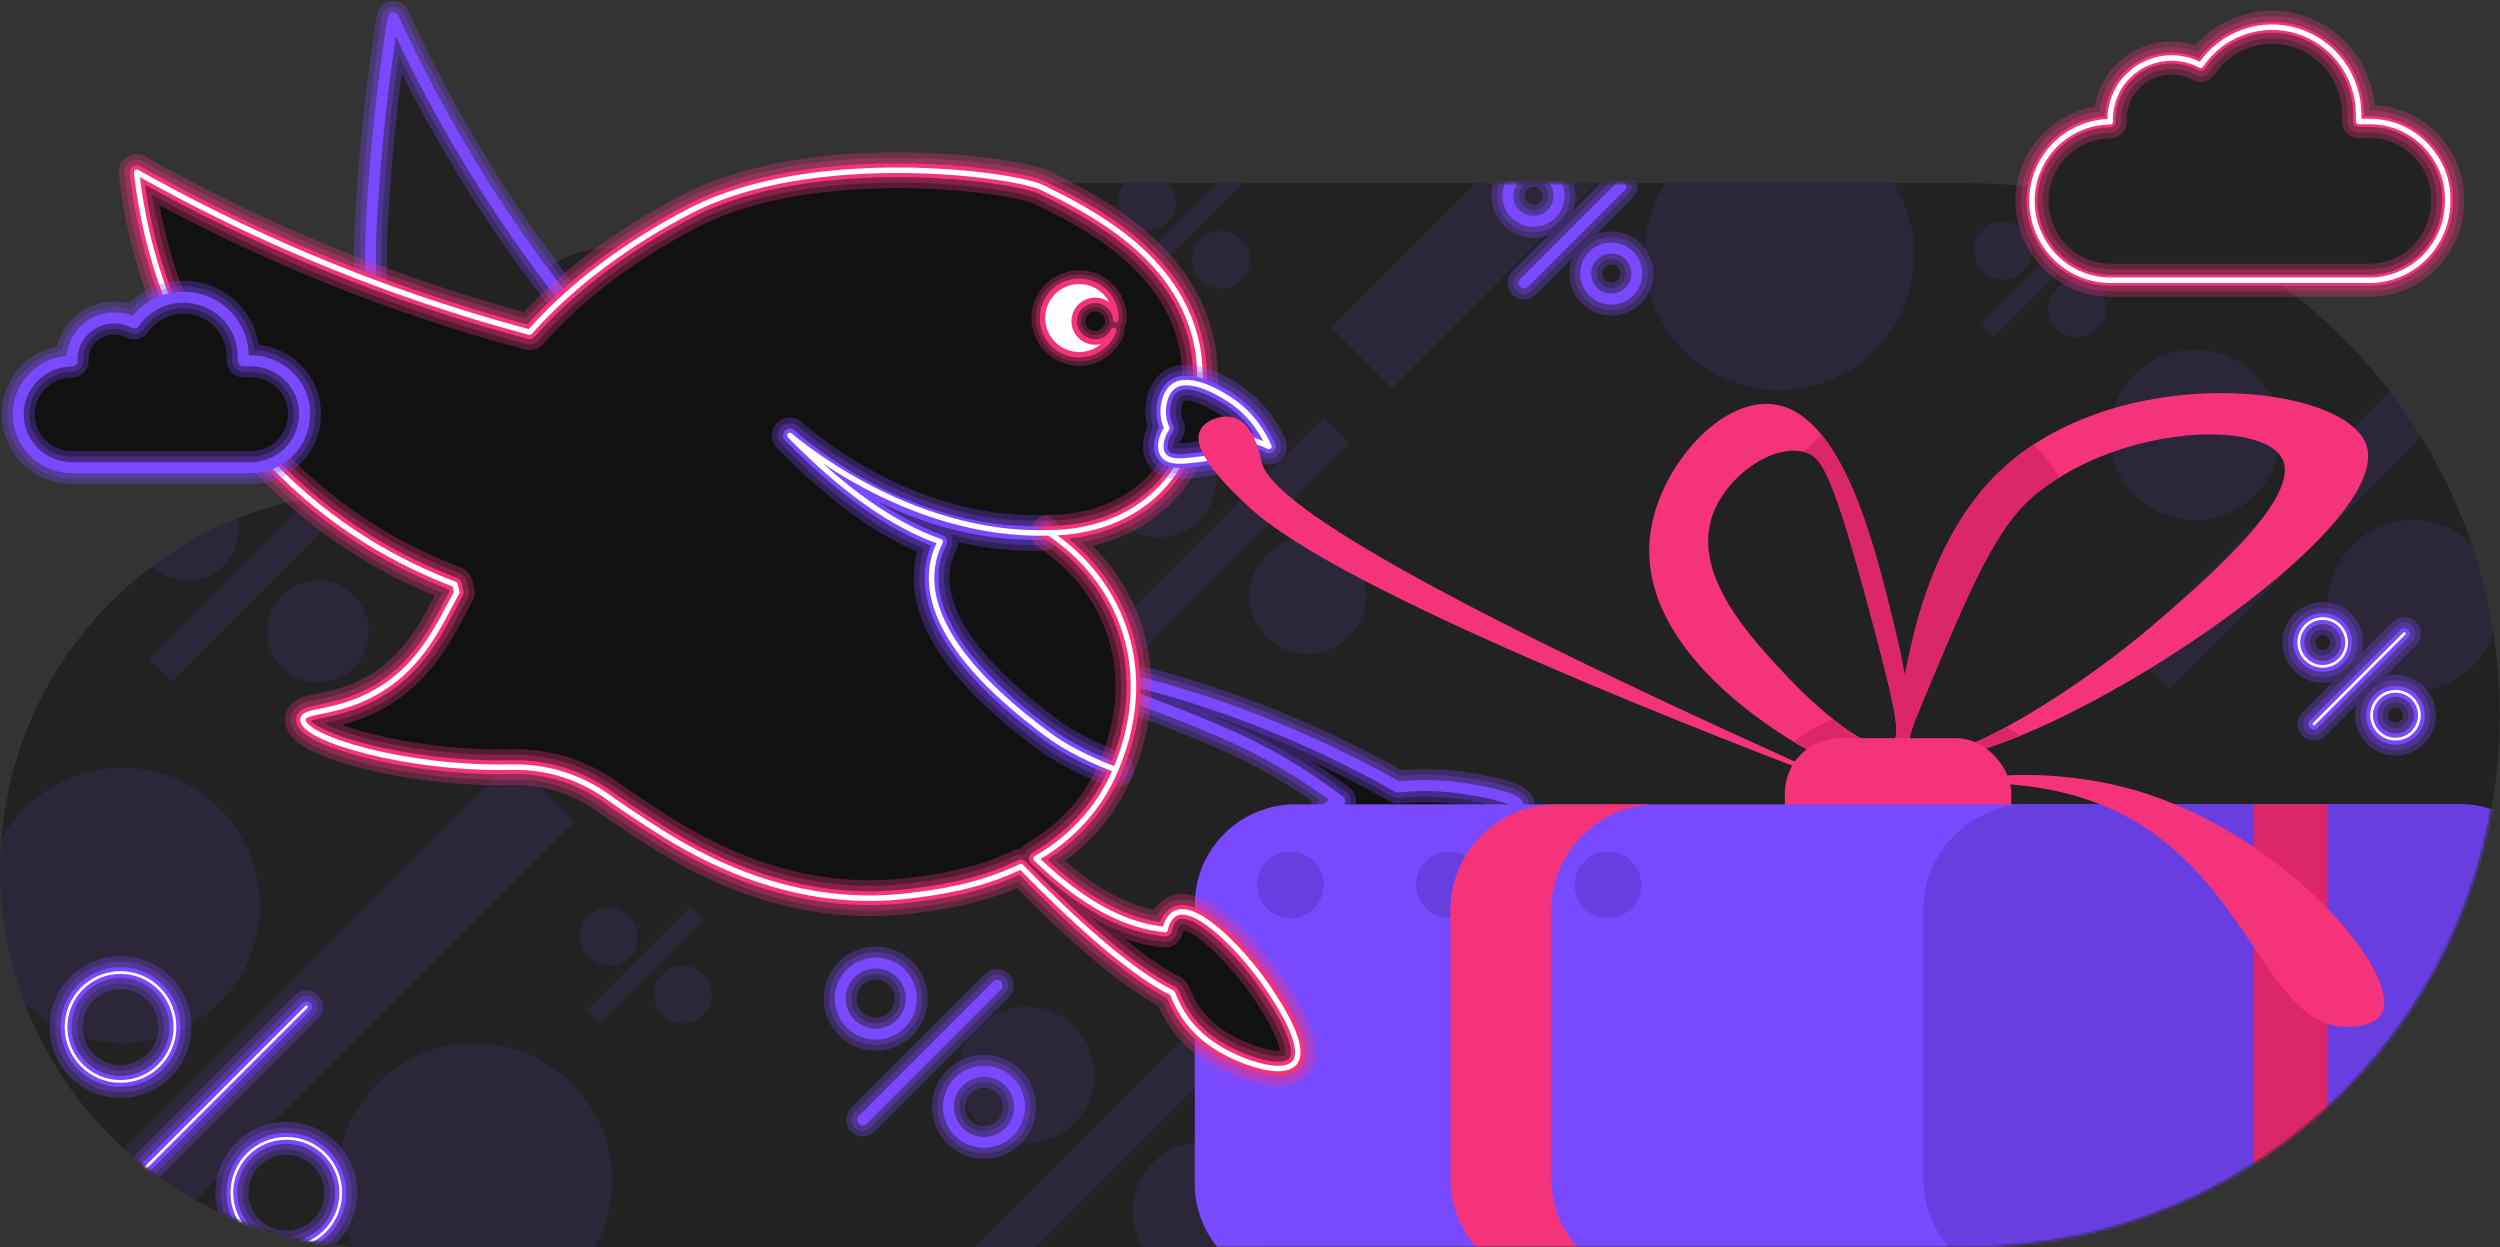 <?xml version="1.0" encoding="UTF-8"?><svg id="a" xmlns="http://www.w3.org/2000/svg" xmlns:xlink="http://www.w3.org/1999/xlink" viewBox="0 0 908 453"><rect x="0" y="0" width="908" height="453" fill="#333333" stroke="none"/><defs><clipPath id="b"><rect width="908" height="453" style="fill:none; stroke-width:0px;"/></clipPath><mask id="c" x=".102" y="55.834" width="929.843" height="757.285" maskUnits="userSpaceOnUse"><g id="d"><path d="m714.669,453H137.397C61.571,453,.102,391.531.102,315.705s61.469-137.295,137.295-137.295h102.304c4.7,0,9.3-.899,13.6-2.597,3.44-1.438,6.7-3.396,9.551-5.823.71-.58,1.389-1.209,2.049-1.868,3.3-3.297,5.9-7.192,7.701-11.587,1.799-4.295,2.699-8.99,2.699-13.585,0-9.989,2-19.978,5.801-29.267,3.799-9.29,9.5-17.68,16.599-24.772,7.1-7.092,15.5-12.686,24.8-16.581,9.3-3.796,19.2-5.793,29.3-5.793h362.868c106.719,0,193.232,86.513,193.232,193.232s-86.513,193.232-193.232,193.232ZM221.402,167.134c21.263,0,38.5-17.237,38.5-38.5s-17.237-38.5-38.5-38.5-38.5,17.237-38.5,38.5,17.237,38.5,38.5,38.5Z" style="fill:#fff; fill-rule:evenodd; stroke-width:0px;"/></g></mask></defs><g style="clip-path:url(#b);"><path d="m714.669,453H137.397C61.571,453,.102,391.531.102,315.705s61.469-137.295,137.295-137.295h102.304c4.7,0,9.3-.899,13.6-2.597,3.44-1.438,6.7-3.396,9.551-5.823.71-.58,1.389-1.209,2.049-1.868,3.3-3.297,5.9-7.192,7.701-11.587,1.799-4.295,2.699-8.99,2.699-13.585,0-9.989,2-19.978,5.801-29.267,3.799-9.29,9.5-17.68,16.599-24.772,7.1-7.092,15.5-12.686,24.8-16.581,9.3-3.796,19.2-5.793,29.3-5.793h362.868c106.719,0,193.232,86.513,193.232,193.232s-86.513,193.232-193.232,193.232ZM221.402,167.134c21.263,0,38.5-17.237,38.5-38.5s-17.237-38.5-38.5-38.5-38.5,17.237-38.5,38.5,17.237,38.5,38.5,38.5Z" style="fill:#222; fill-rule:evenodd; stroke-width:0px;"/><path d="m580.082,66.536l-74.473,74.473-22.178-22.178,52.295-52.295h44.356Zm24.69,0c-4.782,7.567-7.55,16.533-7.55,26.146,0,27.066,21.942,49.008,49.008,49.008s49.008-21.942,49.008-49.008c0-9.613-2.767-18.579-7.549-26.146h-82.917Zm263.139,75.507l-94.341,94.341,14.013,14.012,91.767-91.768c-3.529-5.734-7.349-11.269-11.439-16.585Zm29.649,55.197c-5.534-5.174-12.967-8.34-21.14-8.34-17.101,0-30.964,13.862-30.964,30.963,0,17.1,13.863,30.963,30.964,30.963,13.503,0,24.988-8.644,29.222-20.701-1.742-11.315-4.466-22.307-8.082-32.885Zm-440.461,255.76c2.385-3.804,3.764-8.303,3.764-13.125,0-13.665-11.078-24.743-24.743-24.743s-24.743,11.078-24.743,24.743c0,4.822,1.38,9.321,3.765,13.125h41.957Zm-80.698,0l77.673-77.673-11.197-11.197-88.87,88.87h22.394Zm-160.244,0c3.95-7.154,6.198-15.38,6.198-24.132,0-27.614-22.385-50-50-50s-50,22.386-50,50c0,8.633,2.188,16.755,6.04,23.842,2.976.193,5.977.29,9.002.29h78.76Zm-145.05-17.034l137.534-137.535-22.628-22.627L44.769,417.048c7.973,7.291,16.809,13.654,26.337,18.918Zm-62.239-71.883c9.059,9.131,21.617,14.785,35.496,14.785,27.614,0,50-22.385,50-50s-22.386-50-50-50c-18.888,0-35.329,10.473-43.835,25.929-.283,3.599-.427,7.237-.427,10.908,0,17.028,3.1,33.331,8.766,48.378Zm46.42-158.425c3.326,3.206,7.85,5.177,12.834,5.177,10.217,0,18.499-8.283,18.499-18.5,0-1.392-.154-2.748-.445-4.052-11.086,4.461-21.456,10.326-30.889,17.375Zm57.3-25.012l-58.559,58.559,8.372,8.372,66.502-66.503-2.249-2.25c-4.761.369-9.454.98-14.066,1.822Zm338.112-114.11l.418.418-37.767,37.767-4.754-4.754,33.431-33.431h8.672Zm-42.096,0h15.994c1.564,1.834,2.508,4.214,2.508,6.814,0,5.802-4.703,10.506-10.505,10.506-5.803,0-10.506-4.704-10.506-10.506,0-2.6.944-4.979,2.509-6.814Zm24.385,27.825c0,5.803,4.704,10.506,10.506,10.506s10.506-4.703,10.506-10.506c0-5.802-4.704-10.506-10.506-10.506s-10.506,4.704-10.506,10.506Zm364.17,94.539c-17.101,0-30.963-13.863-30.963-30.964,0-17.1,13.862-30.963,30.963-30.963,17.1,0,30.963,13.863,30.963,30.963,0,17.101-13.863,30.964-30.963,30.964ZM255.617,333.775l-37.767,37.767-4.754-4.755,37.767-37.766,4.754,4.754Zm-45.023,6.395c0,5.802,4.703,10.506,10.506,10.506,5.802,0,10.505-4.704,10.505-10.506s-4.703-10.506-10.505-10.506c-5.803,0-10.506,4.704-10.506,10.506Zm26.894,21.012c0,5.802,4.704,10.506,10.506,10.506s10.506-4.704,10.506-10.506-4.704-10.506-10.506-10.506-10.506,4.704-10.506,10.506Zm-122.007-113.348c-10.217,0-18.499-8.283-18.499-18.5s8.282-18.499,18.499-18.499,18.499,8.282,18.499,18.499-8.282,18.5-18.499,18.5Zm257.3,167.298c-13.666,0-24.743-11.078-24.743-24.743s11.077-24.743,24.743-24.743c13.665,0,24.742,11.078,24.742,24.743s-11.077,24.743-24.742,24.743ZM762.059,84.596l-37.767,37.767-4.755-4.754,37.767-37.767,4.755,4.754Zm-45.024,6.395c0,5.802,4.704,10.505,10.506,10.505s10.506-4.703,10.506-10.505-4.704-10.506-10.506-10.506-10.506,4.704-10.506,10.506Zm26.895,21.011c0,5.803,4.703,10.506,10.506,10.506,5.802,0,10.505-4.703,10.505-10.506,0-5.802-4.703-10.505-10.505-10.505-5.803,0-10.506,4.703-10.506,10.505Zm-329.797,125.239l76.176-76.177-9.59-9.589-76.176,76.176,9.59,9.59Zm6.556-42.087c-11.704,0-21.191-9.487-21.191-21.19s9.487-21.191,21.191-21.191c11.703,0,21.19,9.488,21.19,21.191s-9.487,21.19-21.19,21.19Zm54.246,42.381c-11.703,0-21.191-9.487-21.191-21.19,0-11.704,9.488-21.191,21.191-21.191s21.19,9.487,21.19,21.191c0,11.703-9.487,21.19-21.19,21.19Z" style="fill:#7949ff; fill-rule:evenodd; isolation:isolate; opacity:.1; stroke-width:0px;"/><path d="m454.085,260.65c-28.55-10.85-54.59-16.89-75.91-20.35h.01c-.81-2.62-3.49-3.88-5.48-3.13-2.33.88-2.91,4.19-1.96,5.87,1.232,2.17,5.284,2.023,6.811,1.968.084-.003.161-.006.229-.008,15.14-.51,57.46,16.98,70.83,23.09,9.719,4.442,23.066,11.524,37.975,22.865-2.915,1.166-5.219,2.493-5.106,3.745.1,1.16,2.271,2.14,9.391,3.39,14.6,2.56,30.969,2.92,51.389-1.83,7.33-1.7,9.1-2.66,9.131-3.65.089-2.82-13.881-5.52-21.911-6.52-8.507-1.061-15.773-.904-21.743-.244-15.143-8.575-33.056-17.374-53.656-25.196Z" style="fill:#111; fill-rule:evenodd; stroke-width:0px;"/><path d="m378.175,240.3v-2c-1.043,0-1.91.801-1.994,1.839-.084,1.039.644,1.968,1.673,2.135l.321-1.974Zm75.91,20.35l-.711,1.87h.001l.71-1.87Zm-75.9-20.35v2c.635,0,1.232-.302,1.609-.813.377-.511.489-1.171.301-1.778l-1.91.591Zm-5.48-3.13l-.706-1.871h-.001l.707,1.871Zm-1.96,5.87l-1.741.985.001.002,1.74-.987Zm6.811,1.968l-.073-1.999.073,1.999Zm.229-.008l.061,1.999h.006l-.067-1.999Zm70.83,23.09l-.832,1.819h0l.832-1.819Zm37.975,22.865l.743,1.857c.669-.268,1.142-.874,1.239-1.588.097-.714-.198-1.425-.771-1.861l-1.211,1.592Zm-5.106,3.745l1.993-.172-.001-.009-1.992.181Zm9.391,3.39l-.346,1.97h0l.346-1.97Zm51.389-1.83l-.451-1.948h-.002l.453,1.948Zm9.131-3.65l-1.999-.064-.001.003,2,.061Zm-21.911-6.52l-.247,1.985h0l.247-1.985Zm-21.743-.244l-.985,1.74c.365.208.787.294,1.205.248l-.22-1.988Zm-129.887-43.572c21.211,3.443,47.117,9.452,75.52,20.246l1.421-3.739c-28.697-10.906-54.871-16.977-76.3-20.455l-.641,3.948Zm.331-3.974h-.01v4h.01v-4Zm-4.775.742c.775-.292,2.349.185,2.864,1.849l3.821-1.182c-1.105-3.575-4.891-5.618-8.096-4.41l1.411,3.743Zm-.924,3.014c-.153-.27-.277-.945-.064-1.718.204-.736.595-1.148.989-1.297l-1.413-3.742c-1.936.731-3,2.414-3.431,3.973-.421,1.523-.361,3.342.437,4.753l3.482-1.969Zm4.997.953c-.775.028-1.98.067-3.113-.123-1.244-.208-1.745-.584-1.886-.833l-3.479,1.974c1.091,1.922,3.233,2.557,4.704,2.804,1.583.266,3.167.203,3.919.176l-.145-3.998Zm.24-.008c-.074.002-.157.005-.24.008l.145,3.998c.086-.003.157-.006.218-.008l-.123-3.998Zm71.723,23.27c-6.731-3.076-20.706-8.998-34.907-14.091-7.101-2.547-14.288-4.897-20.67-6.58-6.327-1.669-12.053-2.737-16.152-2.599l.135,3.998c3.472-.117,8.713.811,14.997,2.468,6.228,1.644,13.296,3.952,20.339,6.478,14.086,5.052,27.956,10.93,34.595,13.964l1.663-3.638Zm38.355,23.092c-15.05-11.448-28.53-18.602-38.355-23.092l-1.663,3.638c9.614,4.393,22.828,11.404,37.596,22.638l2.422-3.184Zm-4.325,5.156c.033.364-.132.537-.067.452.067-.087.247-.269.622-.525.745-.51,1.889-1.069,3.302-1.634l-1.486-3.714c-1.502.601-2.967,1.288-4.075,2.047-.551.377-1.107.834-1.532,1.384-.426.553-.837,1.362-.747,2.351l3.983-.361Zm7.744,1.601c-3.546-.623-5.709-1.155-6.966-1.63-.633-.239-.899-.414-.979-.482-.045-.037.169.137.202.52l-3.985.344c.083.963.605,1.694,1.219,2.206.576.482,1.317.847,2.129,1.154,1.633.617,4.115,1.2,7.689,1.828l.691-3.94Zm50.591-1.808c-20.143,4.685-36.24,4.324-50.591,1.808l-.691,3.94c14.849,2.604,31.491,2.962,52.189-1.852l-.907-3.896Zm7.584-1.763c.006-.184.056-.359.13-.501.069-.13.133-.185.124-.177-.042.038-.259.201-.861.456-1.19.503-3.317,1.136-6.975,1.985l.903,3.896c3.672-.851,6.095-1.548,7.63-2.197.76-.322,1.45-.691,1.977-1.164.575-.517,1.042-1.244,1.071-2.177l-3.999-.121Zm-20.158-4.474c3.959.493,9.371,1.404,13.75,2.529,2.204.567,4.051,1.163,5.304,1.75.636.297,1.008.542,1.189.702.216.192-.101.017-.084-.51l3.997.128c.04-1.232-.694-2.109-1.256-2.608-.598-.531-1.365-.968-2.151-1.336-1.592-.744-3.723-1.414-6.004-2-4.591-1.179-10.179-2.118-14.25-2.625l-.495,3.97Zm-21.276-.241c5.826-.644,12.934-.799,21.276.241l.495-3.97c-8.673-1.081-16.096-.922-22.21-.247l.439,3.976Zm-54.586-25.314c20.494,7.781,38.315,16.536,53.381,25.066l1.971-3.48c-15.221-8.619-33.226-17.464-53.932-25.326l-1.42,3.74Z" style="fill:#7949ff; stroke-width:0px;"/><path d="m378.175,240.3v-4c-2.085,0-3.82,1.601-3.987,3.679-.168,2.077,1.288,3.936,3.346,4.269l.641-3.948Zm75.91,20.35l-1.421,3.739.001.001,1.42-3.74Zm-75.9-20.35v4c1.27,0,2.465-.603,3.219-1.626.754-1.022.977-2.342.602-3.555l-3.821,1.181Zm-5.48-3.13l-1.411-3.743-.003.001,1.414,3.742Zm-1.96,5.87l-3.482,1.969.003.006,3.479-1.975Zm6.811,1.968l-.145-3.997.145,3.997Zm.229-.008l.123,3.998h.011l-.134-3.998Zm70.83,23.09l-1.663,3.638h0l1.663-3.638Zm37.975,22.865l1.486,3.714c1.338-.536,2.284-1.749,2.478-3.176.194-1.428-.395-2.85-1.542-3.722l-2.422,3.184Zm-5.106,3.745l3.986-.344c-.001-.005-.001-.011-.002-.017l-3.984.361Zm9.391,3.39l-.692,3.94h.001l.691-3.94Zm51.389-1.83l-.903-3.897-.003.001.906,3.896Zm9.131-3.65l-3.998-.128-.001.007,3.999.121Zm-21.911-6.52l-.494,3.969h0l.494-3.969Zm-21.743-.244l-1.971,3.481c.732.414,1.575.587,2.411.495l-.44-3.976Zm-130.207-41.598c21.102,3.425,46.874,9.403,75.13,20.141l2.842-7.478c-28.845-10.962-55.152-17.064-76.691-20.559l-1.281,7.896Zm.651-7.948h-.01v8h.01v-8Zm-4.07,4.613c-.129.049-.211.043-.221.042-.008-.001.03.002.098.039.131.07.288.218.371.488l7.643-2.363c-1.401-4.532-6.292-7.358-10.712-5.692l2.821,7.486Zm.111.158c.061.108.083.179.088.197.005.019,0,.008-.003-.035-.003-.041-.004-.099.003-.166.006-.068.019-.134.036-.195.017-.061.035-.106.049-.135.015-.029.02-.034.01-.02-.012.014-.041.048-.094.087-.055.041-.122.08-.197.108l-2.827-7.484c-2.706,1.022-4.107,3.341-4.652,5.31-.525,1.899-.496,4.29.624,6.271l6.963-3.938Zm3.185-.06c-.787.028-1.803.055-2.71-.097-.443-.075-.69-.166-.788-.216-.082-.041.127.044.31.367l-6.957,3.95c1.565,2.757,4.528,3.523,6.112,3.789,1.809.303,3.582.228,4.323.201l-.29-7.994Zm.251-.009c-.082.003-.17.006-.251.009l.29,7.994c.087-.003.152-.005.207-.007l-.246-7.996Zm72.615,23.45c-6.777-3.097-20.803-9.04-35.063-14.155-7.13-2.557-14.376-4.927-20.835-6.631-6.349-1.675-12.317-2.812-16.729-2.664l.269,7.996c3.159-.107,8.158.751,14.42,2.403,6.152,1.623,13.16,3.911,20.174,6.427,14.028,5.031,27.846,10.887,34.439,13.9l3.325-7.276Zm38.735,23.319c-15.19-11.554-28.804-18.781-38.735-23.319l-3.325,7.276c9.508,4.345,22.588,11.283,37.217,22.41l4.843-6.367Zm-3.544,6.568c.094,1.04-.36,1.703-.475,1.853-.112.145-.119.101.168-.096.563-.385,1.547-.88,2.915-1.427l-2.972-7.428c-1.546.619-3.172,1.371-4.461,2.253-.64.438-1.384,1.032-1.987,1.815-.606.787-1.306,2.086-1.155,3.752l7.967-.722Zm6.098-.189c-3.532-.62-5.536-1.127-6.605-1.53-.543-.206-.572-.287-.405-.147.241.201.823.827.914,1.883l-7.971.687c.141,1.637,1.032,2.821,1.93,3.57.824.689,1.802,1.149,2.704,1.49,1.821.688,4.462,1.297,8.05,1.927l1.383-7.88Zm49.792-1.786c-19.865,4.621-35.691,4.259-49.793,1.786l-1.381,7.88c15.098,2.647,32.012,3.005,52.987-1.874l-1.813-7.792Zm6.038.125c.034-1.123.621-1.84.917-2.106.2-.18.22-.12-.304.102-1.017.43-2.996,1.031-6.648,1.878l1.807,7.793c3.678-.853,6.249-1.581,7.957-2.303.839-.355,1.765-.827,2.534-1.519.865-.777,1.685-1.986,1.734-3.603l-7.997-.242Zm-18.406-2.43c3.903.486,9.227,1.385,13.499,2.483,2.165.556,3.87,1.116,4.955,1.623.561.263.735.411.708.386-.025-.021-.2-.178-.379-.493-.193-.34-.399-.885-.376-1.576l7.995.255c.068-2.11-1.192-3.513-1.927-4.166-.806-.716-1.771-1.249-2.632-1.652-1.761-.824-4.033-1.53-6.353-2.126-4.698-1.207-10.374-2.159-14.501-2.672l-.989,7.938Zm-20.809-.237c5.681-.628,12.632-.782,20.809.237l.989-7.938c-8.838-1.102-16.418-.942-22.677-.251l.879,7.952Zm-55.516-25.432c20.389,7.741,38.118,16.45,53.105,24.937l3.942-6.962c-15.299-8.663-33.396-17.553-54.208-25.454l-2.839,7.479Z" style="fill:#7949ff; isolation:isolate; opacity:.3; stroke-width:0px;"/><path d="m378.175,240.3v-6c-3.127,0-5.73,2.401-5.981,5.518-.251,3.117,1.933,5.904,5.019,6.405l.962-5.923Zm75.91,20.35l-2.132,5.609h.002l2.13-5.609Zm-75.9-20.35v6c1.905,0,3.697-.905,4.828-2.438,1.131-1.534,1.467-3.514.904-5.334l-5.732,1.772Zm-5.48-3.13l-2.116-5.614-.004.001,2.12,5.613Zm-1.96,5.87l-5.223,2.953.005.009,5.218-2.962Zm6.811,1.968l-.218-5.996.218,5.996Zm.229-.008l.184,5.997h.018l-.202-5.997Zm70.83,23.09l-2.494,5.457h0l2.494-5.457Zm37.975,22.865l2.229,5.571c2.006-.803,3.426-2.623,3.717-4.764.29-2.142-.593-4.274-2.313-5.583l-3.633,4.776Zm-5.106,3.745l5.978-.515c0-.009-.001-.018-.002-.027l-5.976.542Zm9.391,3.39l-1.038,5.91h.001l1.037-5.91Zm51.389-1.83l-1.355-5.845-.004.001,1.359,5.844Zm9.131-3.65l-5.997-.192-.001.01,5.998.182Zm-21.911-6.52l-.742,5.954h.001l.741-5.954Zm-21.743-.244l-2.956,5.221c1.097.621,2.362.881,3.615.743l-.659-5.964Zm-130.528-39.623c20.993,3.407,46.632,9.353,74.74,20.036l4.263-11.218c-28.991-11.017-55.433-17.15-77.08-20.663l-1.923,11.845Zm.972-11.923h-.01v12h.01v-12Zm-3.364,8.485c-.88.331-1.523.107-1.777-.03-.313-.169-.514-.432-.592-.683l11.465-3.544c-1.697-5.488-7.693-9.096-13.328-6.972l4.232,11.229Zm1.146-2.698c.287.506.329.88.338.994.011.138-.003.235-.028.324-.023.086-.305.945-1.452,1.378l-4.24-11.226c-3.478,1.313-5.214,4.267-5.873,6.648-.629,2.274-.633,5.237.81,7.788l10.445-5.906Zm1.371-1.075c-.38.014-.769.027-1.197.018-.434-.008-.811-.039-1.11-.089-.324-.054-.36-.1-.219-.029.167.084.721.41,1.15,1.166l-10.435,5.924c2.04,3.593,5.822,4.489,7.52,4.774,2.035.341,3.997.255,4.726.228l-.435-11.992Zm.262-.009c-.088.003-.182.006-.262.009l.435,11.992c.089-.003.148-.005.196-.007l-.369-11.994Zm73.509,23.63c-6.823-3.118-20.902-9.083-35.22-14.218-7.159-2.568-14.464-4.959-21-6.683-6.37-1.681-12.581-2.888-17.306-2.728l.404,11.993c2.845-.096,7.601.692,13.841,2.338,6.076,1.603,13.025,3.87,20.01,6.375,13.97,5.01,27.736,10.845,34.283,13.837l4.988-10.914Zm39.114,23.546c-15.331-11.661-29.078-18.96-39.115-23.546l-4.987,10.914c9.402,4.297,22.349,11.163,36.837,22.183l7.265-9.551Zm-2.763,7.979c.156,1.717-.587,2.871-.883,3.255-.29.377-.486.47-.286.333.156-.107.448-.281.91-.509.451-.223.994-.462,1.618-.711l-4.457-11.142c-1.592.637-3.378,1.453-4.849,2.46-.727.497-1.659,1.23-2.441,2.244-.787,1.021-1.775,2.811-1.563,5.153l11.951-1.083Zm4.452-1.978c-3.518-.617-5.364-1.099-6.243-1.431-.455-.172-.246-.158.169.189.525.438,1.475,1.516,1.624,3.247l-11.955,1.03c.199,2.31,1.458,3.946,2.64,4.934,1.072.895,2.288,1.45,3.278,1.825,2.011.759,4.81,1.393,8.412,2.025l2.075-11.819Zm48.993-1.764c-19.588,4.557-35.142,4.193-48.994,1.764l-2.073,11.82c15.348,2.691,32.534,3.047,53.786-1.896l-2.719-11.688Zm4.492,2.012c.025-.802.235-1.573.59-2.247.337-.637.731-1.054.989-1.285.443-.398.699-.442.254-.253-.844.357-2.676.927-6.321,1.772l2.711,11.69c3.685-.855,6.403-1.615,8.284-2.41.918-.388,2.08-.964,3.092-1.873,1.155-1.038,2.326-2.728,2.396-5.03l-11.995-.364Zm-16.654-.384c3.847.479,9.082,1.364,13.248,2.435,2.127.546,3.69,1.07,4.605,1.498.486.227.463.279.227.07-.13-.116-1.498-1.344-1.425-3.629l11.993.383c.096-2.989-1.689-4.918-2.598-5.725-1.013-.901-2.176-1.531-3.113-1.969-1.93-.902-4.344-1.645-6.702-2.251-4.804-1.234-10.569-2.199-14.752-2.72l-1.483,11.908Zm-20.343-.234c5.537-.612,12.331-.765,20.342.234l1.485-11.908c-9.004-1.122-16.741-.961-23.145-.254l1.318,11.928Zm-56.445-25.551c20.283,7.702,37.92,16.366,52.83,24.808l5.913-10.442c-15.377-8.707-33.566-17.642-54.484-25.584l-4.259,11.218Z" style="fill:#7949ff; isolation:isolate; opacity:.3; stroke-width:0px;"/><g style="mask:url(#c);"><path d="m36.462,440.528l12.472-12.472,24.944-24.944,24.944-24.944,12.472-12.472m-47.747,7.306c0,10.924-8.855,19.779-19.779,19.779s-19.779-8.855-19.779-19.779c0-10.923,8.855-19.778,19.779-19.778s19.779,8.855,19.779,19.778Zm40.44,40.441c-10.924,0-19.779,8.855-19.779,19.778,0,10.924,8.855,19.779,19.779,19.779,10.923,0,19.779-8.855,19.779-19.779,0-10.923-8.856-19.778-19.779-19.778Z" style="fill:none; stroke:#7949ff; stroke-linecap:round; stroke-width:4px;"/><path d="m36.462,440.528l12.472-12.472,24.944-24.944,24.944-24.944,12.472-12.472m-47.747,7.306c0,10.924-8.855,19.779-19.779,19.779s-19.779-8.855-19.779-19.779c0-10.923,8.855-19.778,19.779-19.778s19.779,8.855,19.779,19.778Zm40.44,40.441c-10.924,0-19.779,8.855-19.779,19.778,0,10.924,8.855,19.779,19.779,19.779,10.923,0,19.779-8.855,19.779-19.779,0-10.923-8.856-19.778-19.779-19.778Z" style="fill:none; isolation:isolate; opacity:.3; stroke:#7949ff; stroke-linecap:round; stroke-width:8px;"/><path d="m36.462,440.528l12.472-12.472,24.944-24.944,24.944-24.944,12.472-12.472m-47.747,7.306c0,10.924-8.855,19.779-19.779,19.779s-19.779-8.855-19.779-19.779c0-10.923,8.855-19.778,19.779-19.778s19.779,8.855,19.779,19.778Zm40.44,40.441c-10.924,0-19.779,8.855-19.779,19.778,0,10.924,8.855,19.779,19.779,19.779,10.923,0,19.779-8.855,19.779-19.779,0-10.923-8.856-19.778-19.779-19.778Z" style="fill:none; isolation:isolate; opacity:.3; stroke:#7949ff; stroke-linecap:round; stroke-width:12px;"/><path d="m36.462,440.528l12.472-12.472,24.944-24.944,24.944-24.944,12.472-12.472m-47.747,7.306c0,10.924-8.855,19.779-19.779,19.779s-19.779-8.855-19.779-19.779c0-10.923,8.855-19.778,19.779-19.778s19.779,8.855,19.779,19.778Zm40.44,40.441c-10.924,0-19.779,8.855-19.779,19.778,0,10.924,8.855,19.779,19.779,19.779,10.923,0,19.779-8.855,19.779-19.779,0-10.923-8.856-19.778-19.779-19.778Z" style="fill:none; stroke:#fff; stroke-linecap:round;"/><path d="m840.404,262.976l5.474-5.474,10.949-10.949,10.948-10.948,5.474-5.475m-20.957,3.208c0,4.794-3.886,8.681-8.681,8.681s-8.681-3.887-8.681-8.681c0-4.795,3.886-8.682,8.681-8.682s8.681,3.887,8.681,8.682Zm17.75,17.75c-4.794,0-8.681,3.886-8.681,8.681,0,4.794,3.887,8.681,8.681,8.681,4.795,0,8.682-3.887,8.682-8.681,0-4.795-3.887-8.681-8.682-8.681Z" style="fill:none; stroke:#7949ff; stroke-linecap:round; stroke-width:4px;"/><path d="m840.404,262.976l5.474-5.474,10.949-10.949,10.948-10.948,5.474-5.475m-20.957,3.208c0,4.794-3.886,8.681-8.681,8.681s-8.681-3.887-8.681-8.681c0-4.795,3.886-8.682,8.681-8.682s8.681,3.887,8.681,8.682Zm17.75,17.75c-4.794,0-8.681,3.886-8.681,8.681,0,4.794,3.887,8.681,8.681,8.681,4.795,0,8.682-3.887,8.682-8.681,0-4.795-3.887-8.681-8.682-8.681Z" style="fill:none; isolation:isolate; opacity:.3; stroke:#7949ff; stroke-linecap:round; stroke-width:8px;"/><path d="m840.404,262.976l5.474-5.474,10.949-10.949,10.948-10.948,5.474-5.475m-20.957,3.208c0,4.794-3.886,8.681-8.681,8.681s-8.681-3.887-8.681-8.681c0-4.795,3.886-8.682,8.681-8.682s8.681,3.887,8.681,8.682Zm17.75,17.75c-4.794,0-8.681,3.886-8.681,8.681,0,4.794,3.887,8.681,8.681,8.681,4.795,0,8.682-3.887,8.682-8.681,0-4.795-3.887-8.681-8.682-8.681Z" style="fill:none; isolation:isolate; opacity:.3; stroke:#7949ff; stroke-linecap:round; stroke-width:12px;"/><path d="m840.404,262.976l5.474-5.474,10.949-10.949,10.948-10.948,5.474-5.475m-20.957,3.208c0,4.794-3.886,8.681-8.681,8.681s-8.681-3.887-8.681-8.681c0-4.795,3.886-8.682,8.681-8.682s8.681,3.887,8.681,8.682Zm17.75,17.75c-4.794,0-8.681,3.886-8.681,8.681,0,4.794,3.887,8.681,8.681,8.681,4.795,0,8.682-3.887,8.682-8.681,0-4.795-3.887-8.681-8.682-8.681Z" style="fill:none; stroke:#fff; stroke-linecap:round;"/><path d="m313.31,406.776l8.143-8.142,16.285-16.285,16.285-16.285,8.142-8.142m-31.172,4.77c0,7.131-5.781,12.912-12.912,12.912-7.132,0-12.913-5.781-12.913-12.912,0-7.132,5.781-12.913,12.913-12.913,7.131,0,12.912,5.781,12.912,12.913Zm26.402,26.401c-7.131,0-12.913,5.782-12.913,12.913,0,7.132,5.782,12.913,12.913,12.913s12.913-5.781,12.913-12.913c0-7.131-5.782-12.913-12.913-12.913Z" style="fill:none; stroke:#7949ff; stroke-linecap:round; stroke-width:4px;"/><path d="m313.31,406.776l8.143-8.142,16.285-16.285,16.285-16.285,8.142-8.142m-31.172,4.77c0,7.131-5.781,12.912-12.912,12.912-7.132,0-12.913-5.781-12.913-12.912,0-7.132,5.781-12.913,12.913-12.913,7.131,0,12.912,5.781,12.912,12.913Zm26.402,26.401c-7.131,0-12.913,5.782-12.913,12.913,0,7.132,5.782,12.913,12.913,12.913s12.913-5.781,12.913-12.913c0-7.131-5.782-12.913-12.913-12.913Z" style="fill:none; isolation:isolate; opacity:.3; stroke:#7949ff; stroke-linecap:round; stroke-width:8px;"/><path d="m313.31,406.776l8.143-8.142,16.285-16.285,16.285-16.285,8.142-8.142m-31.172,4.77c0,7.131-5.781,12.912-12.912,12.912-7.132,0-12.913-5.781-12.913-12.912,0-7.132,5.781-12.913,12.913-12.913,7.131,0,12.912,5.781,12.912,12.913Zm26.402,26.401c-7.131,0-12.913,5.782-12.913,12.913,0,7.132,5.782,12.913,12.913,12.913s12.913-5.781,12.913-12.913c0-7.131-5.782-12.913-12.913-12.913Z" style="fill:none; isolation:isolate; opacity:.3; stroke:#7949ff; stroke-linecap:round; stroke-width:12px;"/><path d="m553.545,102.784l5.85-5.85,11.7-11.7,11.7-11.7,5.85-5.85m-22.395,3.427c0,5.124-4.154,9.277-9.278,9.277-5.123,0-9.277-4.154-9.277-9.277s4.154-9.277,9.277-9.277c5.124,0,9.278,4.154,9.278,9.277Zm18.968,18.968c-5.124,0-9.277,4.154-9.277,9.277s4.153,9.277,9.277,9.277,9.277-4.153,9.277-9.277-4.153-9.277-9.277-9.277Z" style="fill:none; stroke:#7949ff; stroke-linecap:round; stroke-width:4px;"/><path d="m553.545,102.784l5.85-5.85,11.7-11.7,11.7-11.7,5.85-5.85m-22.395,3.427c0,5.124-4.154,9.277-9.278,9.277-5.123,0-9.277-4.154-9.277-9.277s4.154-9.277,9.277-9.277c5.124,0,9.278,4.154,9.278,9.277Zm18.968,18.968c-5.124,0-9.277,4.154-9.277,9.277s4.153,9.277,9.277,9.277,9.277-4.153,9.277-9.277-4.153-9.277-9.277-9.277Z" style="fill:none; isolation:isolate; opacity:.3; stroke:#7949ff; stroke-linecap:round; stroke-width:8px;"/><path d="m553.545,102.784l5.85-5.85,11.7-11.7,11.7-11.7,5.85-5.85m-22.395,3.427c0,5.124-4.154,9.277-9.278,9.277-5.123,0-9.277-4.154-9.277-9.277s4.154-9.277,9.277-9.277c5.124,0,9.278,4.154,9.278,9.277Zm18.968,18.968c-5.124,0-9.277,4.154-9.277,9.277s4.153,9.277,9.277,9.277,9.277-4.153,9.277-9.277-4.153-9.277-9.277-9.277Z" style="fill:none; isolation:isolate; opacity:.3; stroke:#7949ff; stroke-linecap:round; stroke-width:12px;"/><path d="m725.653,171.82c42.3-41.22,126.01-32.87,133.83-10.17h-.01c11.991,34.799-144.632,131.361-167.87,111.487-1.05,2.821-2.636,5.08-4.908,6.533l-.01.01c-8.51,5.45-22.77-2.93-32.22-8.49-9.04-5.31-62.49-36.73-54.7-79.73,4.11-22.72,24.88-46.21,43.44-44.71,25.363,2.05,37.224,50.004,43.935,77.138l.005.022.009.037c1.44,5.832,3.345,13.545,4.657,21.423.307-1.491.632-3.05.972-4.68,2.54-12.2,9.64-46.23,32.87-68.87Zm-31.3,101.35c7.7,8.75,53.87-17.33,87.65-46.17v-.01c17.7-15.11,53.98-46.09,46.96-60.26-7-14.11-57.42-12.57-88.83,12.13-15.06,11.85-24.26,33.92-42.65,78.07-3.7,8.89-5.38,13.68-3.13,16.24Zm-44.761-26.964l.013.014-.01.01c9.22,9.74,30.08,28.82,37.35,23.89,3.35-2.27,2.56-8.79-6.7-43.59-14.62-54.92-18.48-60.55-24.62-62.28-11.76-3.31-28.45,8.62-33.53,22.57-7.977,21.893,13.966,45.085,27.497,59.386Z" style="fill:#f5337b; fill-rule:evenodd; stroke-width:0px;"/><path d="m738.624,161.453c-4.626,3.035-8.983,6.48-12.971,10.367-23.23,22.64-30.33,56.67-32.87,68.87h0c-.34,1.63-.665,3.189-.972,4.68-1.312-7.878-3.217-15.591-4.657-21.423l-.009-.037-.006-.022c-4.809-19.445-12.263-49.583-25.436-65.856-2.276,1.881-4.405,3.935-6.367,6.14.097.025.193.051.289.078,6.14,1.73,10,7.36,24.62,62.28,9.26,34.8,10.05,41.32,6.7,43.59-4.188,2.839-12.882-2.285-21.265-9.003-5.066,2.221-9.822,5.016-14.188,8.302,1.24.753,2.249,1.346,2.973,1.771,9.45,5.56,23.71,13.94,32.22,8.49l.01-.01c2.271-1.453,3.857-3.712,4.908-6.534,6.289,5.38,22.35,2.229,42.194-5.918-1.672-1.125-3.396-2.181-5.166-3.163-16.835,9.117-30.41,13.51-34.278,9.115-2.25-2.56-.57-7.35,3.13-16.24,18.39-44.15,27.59-66.22,42.65-78.07,2.486-1.955,5.092-3.766,7.786-5.434-2.565-4.396-5.697-8.42-9.295-11.973Z" style="fill:#db276a; fill-rule:evenodd; stroke-width:0px;"/><rect x="648.254" y="268.117" width="82.237" height="82.237" rx="20" ry="20" style="fill:#f5337b; stroke-width:0px;"/><path d="m929.945,429.899v-101.228c0-20.328-16.444-36.755-36.794-36.549h-422.617c-20.144,0-36.589,16.221-36.589,36.549v101.228c0,17.218,11.889,31.73,28.07,35.561-16.063,3.814-28.07,18.186-28.07,35.556v101.228c0,20.09,16.185,36.495,36.488,36.549-20.098.055-36.488,16.255-36.488,36.549v101.229c0,20.122,16.239,36.549,36.589,36.549h422.823c20.144,0,36.588-16.221,36.588-36.549v-101.229c0-20.139-16.141-36.45-36.23-36.55,19.98-.191,36.23-16.34,36.23-36.548v-101.228c0-17.301-11.911-31.775-28.003-35.576,16.029-3.838,28.003-18.194,28.003-35.541Z" style="fill:#7949ff; fill-rule:evenodd; stroke-width:0px;"/><path d="m538.572,321.35c0,6.691-5.43,12.115-12.128,12.115s-12.128-5.424-12.128-12.115,5.43-12.114,12.128-12.114,12.128,5.423,12.128,12.114Zm45.427,186.442c6.698,0,12.127-5.424,12.127-12.115s-5.429-12.115-12.127-12.115-12.128,5.424-12.128,12.115,5.43,12.115,12.128,12.115Zm-103.189,162.211c0,6.691-5.43,12.115-12.128,12.115s-12.127-5.424-12.127-12.115c0-6.69,5.429-12.114,12.127-12.114s12.128,5.424,12.128,12.114Zm57.762,0c0,6.691-5.43,12.115-12.128,12.115s-12.128-5.424-12.128-12.115c0-6.69,5.43-12.114,12.128-12.114s12.128,5.424,12.128,12.114Z" style="fill:#683ee1; fill-rule:evenodd; stroke-width:0px;"/><path d="m468.682,333.465c6.698,0,12.128-5.424,12.128-12.115s-5.43-12.114-12.128-12.114-12.127,5.423-12.127,12.114,5.429,12.115,12.127,12.115Zm0,174.327c6.698,0,12.128-5.424,12.128-12.115s-5.43-12.115-12.128-12.115-12.127,5.424-12.127,12.115,5.429,12.115,12.127,12.115Zm115.317,174.326c6.698,0,12.127-5.424,12.127-12.115,0-6.69-5.429-12.114-12.127-12.114s-12.128,5.424-12.128,12.114c0,6.691,5.43,12.115,12.128,12.115Zm-45.427-186.441c0,6.691-5.43,12.115-12.128,12.115s-12.128-5.424-12.128-12.115,5.43-12.115,12.128-12.115,12.128,5.424,12.128,12.115Zm57.554-174.327c0,6.691-5.429,12.115-12.127,12.115s-12.128-5.424-12.128-12.115,5.43-12.114,12.128-12.114,12.127,5.423,12.127,12.114Z" style="fill:#683ee1; fill-rule:evenodd; stroke-width:0px;"/><path d="m929.945,429.897v-101.228c0-20.123-16.444-36.549-36.588-36.549h-156.221c-21.377,0-38.644,17.248-38.644,38.602v97.122c0,19.78,14.815,36.037,33.989,38.327-19.174,2.289-33.989,18.546-33.989,38.326v97.122c0,18.807,13.393,34.429,31.192,37.888-17.799,3.46-31.192,19.082-31.192,37.889v97.122c0,21.354,17.267,38.602,38.644,38.602h156.221c20.144,0,36.588-16.221,36.588-36.549v-101.229c0-17.654-12.657-32.463-29.365-35.831,16.708-3.331,29.365-18.005,29.365-35.839v-101.228c0-18.598-14.046-34.038-32.077-36.272,18.031-2.208,32.077-17.487,32.077-36.275Z" style="fill:#683ee1; fill-rule:evenodd; stroke-width:0px;"/><path d="m602.082,466.446c-21.378,0-38.644-17.247-38.644-38.602v-97.122c0-21.354,17.266-38.602,38.644-38.602h-36.641c-21.378,0-38.644,17.248-38.644,38.602v97.122c0,21.355,17.266,38.602,38.644,38.602h36.641Z" style="fill:#f5337b; fill-rule:evenodd; stroke-width:0px;"/><rect x="818.539" y="292.14" width="26.688" height="164.98" style="fill:#db276a; stroke-width:0px;"/></g><path d="m208.332,124.526c-.82,7.86-1.64,15.72-2.46,23.57,12.68-4.68,22.31-9.67,23.69-10.4-17.33-19-36.37-42.78-54.58-71.71-13.27-21.09-23.79-41.26-32.15-59.58-3,18.58-6.57,45.54-8.14,78.38-.28,5.96.092,26.461.002,31.311,26.45,10.28,56.535,39.304,73.638,8.419v.01Z" style="fill:#222; stroke:#7949ff; stroke-linejoin:round; stroke-width:4px;"/><path d="m208.332,124.526c-.82,7.86-1.64,15.72-2.46,23.57,12.68-4.68,22.31-9.67,23.69-10.4-17.33-19-36.37-42.78-54.58-71.71-13.27-21.09-23.79-41.26-32.15-59.58-3,18.58-6.57,45.54-8.14,78.38-.28,5.96.092,26.461.002,31.311,26.45,10.28,56.535,39.304,73.638,8.419v.01Z" style="fill:none; isolation:isolate; opacity:.3; stroke:#7949ff; stroke-linejoin:round; stroke-width:8px;"/><path d="m208.332,124.526c-.82,7.86-1.64,15.72-2.46,23.57,12.68-4.68,22.31-9.67,23.69-10.4-17.33-19-36.37-42.78-54.58-71.71-13.27-21.09-23.79-41.26-32.15-59.58-3,18.58-6.57,45.54-8.14,78.38-.28,5.96.092,26.461.002,31.311,26.45,10.28,56.535,39.304,73.638,8.419v.01Z" style="fill:none; isolation:isolate; opacity:.3; stroke:#7949ff; stroke-linejoin:round; stroke-width:12px;"/><path d="m434.724,125.24c-6.71-32.51-38.82-48.48-56.03-57.03-10.23-5.08-83.376-14.668-127.823,8.283-22.559,11.649-43.008,26.647-58.511,44.167-28.363-7.576-59.859-18.152-93.085-33.072-17.98-8.08-34.53-16.55-49.65-25.07,1.61,15.33,8.61,63.219,48.2,105.079,22.725,24.028,47.9,37.297,67.386,44.654.224.964.46,1.92.703,2.869-.851,1.535-1.703,3.144-2.581,4.803-6.147,11.615-13.585,25.667-31.129,33.647-6.291,2.86-11.736,3.961-15.656,4.754-3.963.801-6.368,1.287-6.514,2.956-.59,6.77,37.29,18.2,75.68,17.35h.22c12.55-.28,24.84,3.58,35.02,10.94,5.27,3.81,9.99,6.88,13.67,9.27,14.11,9.16,49.48,32.12,95.56,26.52l.012-.001c8.833-1.076,24.94-3.037,40.593-10.615,17.667,18.201,39.142,38.051,54.988,45.907,1.11,2.873,2.499,5.654,4.165,8.179,4.92,7.45,11.25,11.16,14.09,12.78,7.69,4.38,21.88,9.38,26.09,4.43,4.666-5.505-5.203-20.613-8.601-25.816l-.009-.014c-9-13.76-26.86-32.59-34.7-28.43v.01c-1.771.939-2.997,3.033-3.683,5.85-.517-.075-1-.142-1.444-.205-.569-.08-1.072-.15-1.498-.215-11.408-1.732-25.984-8.076-43.914-25.385,9.171-5.324,17.862-12.825,24.451-23.495,1.95-3.16,19.25-32.26,6-64.04-5.28-12.66-14.38-23.23-25.82-30.8,15.2.03,29.31-5.06,39.33-14.73,20.88-20.15,14.94-51.43,14.51-53.53h-.02Z" style="fill:#111; fill-rule:evenodd; stroke-width:0px;"/><path d="m405.215,279.518s-14.11-4.974-24.398-12.569c-45.644-33.698-46.076-56.83-39.322-70.204-17.482-6.264-34.826-18.457-54.616-38.597,0,0,39.72,37,91.639,35.376" style="fill:none; stroke:#7949ff; stroke-linecap:round; stroke-linejoin:round; stroke-width:5px;"/><path d="m405.215,279.518s-14.11-4.974-24.398-12.569c-45.644-33.698-46.076-56.83-39.322-70.204-17.482-6.264-34.826-18.457-54.616-38.597,0,0,39.72,37,91.639,35.376" style="fill:none; isolation:isolate; opacity:.3; stroke:#7949ff; stroke-linecap:round; stroke-linejoin:round; stroke-width:13px;"/><path d="m405.215,279.518s-14.11-4.974-24.398-12.569c-45.644-33.698-46.076-56.83-39.322-70.204-17.482-6.264-34.826-18.457-54.616-38.597,0,0,39.72,37,91.639,35.376" style="fill:none; isolation:isolate; opacity:.3; stroke:#7949ff; stroke-linecap:round; stroke-linejoin:round; stroke-width:9px;"/><path d="m434.724,125.24c-6.71-32.51-38.82-48.48-56.03-57.03-10.23-5.08-83.376-14.668-127.823,8.283-22.559,11.649-43.008,26.647-58.511,44.167-28.363-7.576-59.859-18.152-93.085-33.072-17.98-8.08-34.53-16.55-49.65-25.07,1.61,15.33,8.61,63.219,48.2,105.079,22.725,24.028,47.9,37.297,67.386,44.654.224.964.46,1.92.703,2.869-.851,1.535-1.703,3.144-2.581,4.803-6.147,11.615-13.585,25.667-31.129,33.647-6.291,2.86-11.736,3.961-15.656,4.753-3.963.802-6.368,1.288-6.514,2.957-.59,6.77,37.29,18.2,75.68,17.35h.22c12.55-.28,24.84,3.58,35.02,10.94,5.27,3.81,9.99,6.88,13.67,9.27,14.11,9.16,49.48,32.12,95.56,26.52l.012-.001c8.833-1.076,24.94-3.037,40.593-10.615,17.667,18.201,39.142,38.051,54.988,45.907,1.11,2.873,2.499,5.654,4.165,8.179,4.92,7.45,11.25,11.16,14.09,12.78,7.69,4.38,21.88,9.38,26.09,4.43,4.666-5.505-5.202-20.613-8.601-25.816l-.009-.014c-9-13.76-26.86-32.59-34.7-28.43v.01c-1.771.939-2.997,3.033-3.683,5.85-.505-.073-.978-.139-1.413-.2l-.031-.005c-.569-.08-1.072-.15-1.498-.215-11.408-1.732-25.984-8.076-43.914-25.385,9.171-5.324,17.862-12.825,24.451-23.495,1.95-3.16,19.25-32.26,6-64.04-5.28-12.66-14.38-23.23-25.82-30.8,15.2.03,29.31-5.06,39.33-14.73,20.88-20.15,14.94-51.43,14.51-53.53h-.02Z" style="fill:none; stroke:#f5337b; stroke-linejoin:round; stroke-width:5px;"/><path d="m434.724,125.24c-6.71-32.51-38.82-48.48-56.03-57.03-10.23-5.08-83.376-14.668-127.823,8.283-22.559,11.649-43.008,26.647-58.511,44.167-28.363-7.576-59.859-18.152-93.085-33.072-17.98-8.08-34.53-16.55-49.65-25.07,1.61,15.33,8.61,63.219,48.2,105.079,22.725,24.028,47.9,37.297,67.386,44.654.224.964.46,1.92.703,2.869-.851,1.535-1.703,3.144-2.581,4.803-6.147,11.615-13.585,25.667-31.129,33.647-6.291,2.86-11.736,3.961-15.656,4.754-3.963.801-6.368,1.287-6.514,2.956-.59,6.77,37.29,18.2,75.68,17.35h.22c12.55-.28,24.84,3.58,35.02,10.94,5.27,3.81,9.99,6.88,13.67,9.27,14.11,9.16,49.48,32.12,95.56,26.52l.012-.001c8.833-1.076,24.94-3.037,40.593-10.615,17.667,18.201,39.142,38.051,54.988,45.907,1.11,2.873,2.499,5.654,4.165,8.179,4.92,7.45,11.25,11.16,14.09,12.78,7.69,4.38,21.88,9.38,26.09,4.43,4.666-5.505-5.203-20.613-8.601-25.816l-.009-.014c-9-13.76-26.86-32.59-34.7-28.43v.01c-1.771.939-2.997,3.033-3.683,5.85-.517-.075-1-.142-1.444-.205l-.009-.001c-.565-.079-1.066-.15-1.489-.214-11.408-1.732-25.984-8.076-43.914-25.385,9.171-5.324,17.862-12.825,24.451-23.495,1.95-3.16,19.25-32.26,6-64.04-5.28-12.66-14.38-23.23-25.82-30.8,15.2.03,29.31-5.06,39.33-14.73,20.88-20.15,14.94-51.43,14.51-53.53h-.02Z" style="fill:none; isolation:isolate; opacity:.3; stroke:#f5337b; stroke-linejoin:round; stroke-width:9px;"/><path d="m434.724,125.24c-6.71-32.51-38.82-48.48-56.03-57.03-10.23-5.08-83.376-14.668-127.823,8.283-22.559,11.649-43.008,26.647-58.511,44.167-28.363-7.576-59.859-18.152-93.085-33.072-17.98-8.08-34.53-16.55-49.65-25.07,1.61,15.33,8.61,63.219,48.2,105.079,22.725,24.028,47.9,37.297,67.386,44.654.224.964.46,1.92.703,2.869-.851,1.535-1.703,3.144-2.581,4.803-6.147,11.615-13.585,25.667-31.129,33.647-6.291,2.86-11.736,3.961-15.656,4.754-3.963.801-6.368,1.287-6.514,2.956-.59,6.77,37.29,18.2,75.68,17.35h.22c12.55-.28,24.84,3.58,35.02,10.94,5.27,3.81,9.99,6.88,13.67,9.27,14.11,9.16,49.48,32.12,95.56,26.52l.012-.001c8.833-1.076,24.94-3.037,40.593-10.615,17.667,18.201,39.142,38.051,54.988,45.907,1.11,2.873,2.499,5.654,4.165,8.179,4.92,7.45,11.25,11.16,14.09,12.78,7.69,4.38,21.88,9.38,26.09,4.43,4.666-5.505-5.203-20.613-8.601-25.816l-.009-.014c-9-13.76-26.86-32.59-34.7-28.43v.01c-1.771.939-2.997,3.033-3.683,5.85-.517-.075-1-.142-1.444-.205l-.009-.001c-.565-.079-1.066-.15-1.489-.214-11.408-1.732-25.984-8.076-43.914-25.385,9.171-5.324,17.862-12.825,24.451-23.495,1.95-3.16,19.25-32.26,6-64.04-5.28-12.66-14.38-23.23-25.82-30.8,15.2.03,29.31-5.06,39.33-14.73,20.88-20.15,14.94-51.43,14.51-53.53h-.02Z" style="fill:none; isolation:isolate; opacity:.3; stroke:#f5337b; stroke-linejoin:round; stroke-width:13px;"/><path d="m434.724,125.24c-6.71-32.51-38.82-48.48-56.03-57.03-10.23-5.08-83.376-14.668-127.823,8.283-22.559,11.649-43.008,26.647-58.511,44.167-28.363-7.576-59.859-18.152-93.085-33.072-17.98-8.08-34.53-16.55-49.65-25.07,1.61,15.33,8.61,63.219,48.2,105.079,22.725,24.028,47.9,37.297,67.386,44.654.224.964.46,1.92.703,2.869-.851,1.535-1.703,3.144-2.581,4.803-6.147,11.615-13.585,25.667-31.129,33.647-6.291,2.86-11.736,3.961-15.656,4.754-3.963.801-6.368,1.287-6.514,2.956-.59,6.77,37.29,18.2,75.68,17.35h.22c12.55-.28,24.84,3.58,35.02,10.94,5.27,3.81,9.99,6.88,13.67,9.27,14.11,9.16,49.48,32.12,95.56,26.52l.012-.001c8.833-1.076,24.94-3.037,40.593-10.615,17.667,18.201,39.142,38.051,54.988,45.907,1.11,2.873,2.499,5.654,4.165,8.179,4.92,7.45,11.25,11.16,14.09,12.78,7.69,4.38,21.88,9.38,26.09,4.43,4.666-5.505-5.203-20.613-8.601-25.816l-.009-.014c-9-13.76-26.86-32.59-34.7-28.43v.01c-1.771.939-2.997,3.033-3.683,5.85-.517-.075-1-.142-1.444-.205l-.009-.001c-.565-.079-1.066-.15-1.489-.214-11.408-1.732-25.984-8.076-43.914-25.385,9.171-5.324,17.862-12.825,24.451-23.495,1.95-3.16,19.25-32.26,6-64.04-5.28-12.66-14.38-23.23-25.82-30.8,15.2.03,29.31-5.06,39.33-14.73,20.88-20.15,14.94-51.43,14.51-53.53h-.02Z" style="fill:none; stroke:#fff; stroke-linejoin:round; stroke-width:2px;"/><path d="m405.215,279.518s-14.11-4.974-24.398-12.569c-45.644-33.698-46.076-56.83-39.322-70.204-17.482-6.264-34.826-18.457-54.616-38.597,0,0,42.039,37,93.958,35.376" style="fill:none; stroke:#fff; stroke-linecap:round; stroke-linejoin:round; stroke-width:2px;"/><path d="m454.116,159.634c.759.208,1.532.446,2.319.716,1.92.66,3.45,1.35,4.43,1.83-1.74-3.94-5.77-11.5-14.09-16.96-2.02-1.33-14.8-9.7-20.87-4.7-3.63,2.988-4.497,10.462-2.042,14.973-2.227,3.058-3.084,7.35-1.337,9.817v-.01c2.03,2.86,6.89,2.28,12.78,1.57,6.53-.79,18.82-3.49,18.81-7.23v-.006Z" style="fill:#111; stroke:#7949ff; stroke-linejoin:round; stroke-width:5px;"/><path d="m454.116,159.634c.759.208,1.532.446,2.319.716,1.92.66,3.45,1.35,4.43,1.83-1.74-3.94-5.77-11.5-14.09-16.96-2.02-1.33-14.8-9.7-20.87-4.7-3.63,2.988-4.497,10.462-2.042,14.973-2.227,3.058-3.084,7.35-1.337,9.817v-.01c2.03,2.86,6.89,2.28,12.78,1.57,6.53-.79,18.82-3.49,18.81-7.23v-.006Z" style="fill:none; isolation:isolate; opacity:.3; stroke:#7949ff; stroke-linejoin:round; stroke-width:9px;"/><path d="m454.116,159.634c.759.208,1.532.446,2.319.716,1.92.66,3.45,1.35,4.43,1.83-1.74-3.94-5.77-11.5-14.09-16.96-2.02-1.33-14.8-9.7-20.87-4.7-3.63,2.988-4.497,10.462-2.042,14.973-2.227,3.058-3.084,7.35-1.337,9.817v-.01c2.03,2.86,6.89,2.28,12.78,1.57,6.53-.79,18.82-3.49,18.81-7.23v-.006Z" style="fill:none; isolation:isolate; opacity:.3; stroke:#7949ff; stroke-linejoin:round; stroke-width:13px;"/><path d="m454.116,159.634c.759.208,1.532.446,2.319.716,1.92.66,3.45,1.35,4.43,1.83-1.74-3.94-5.77-11.5-14.09-16.96-2.02-1.33-14.8-9.7-20.87-4.7-3.63,2.988-4.497,10.462-2.042,14.973-2.227,3.058-3.084,7.35-1.337,9.817v-.01c2.03,2.86,6.89,2.28,12.78,1.57,6.53-.79,18.82-3.49,18.81-7.23v-.006Z" style="fill:none; stroke:#fff; stroke-linejoin:round; stroke-width:2px;"/><path d="m679.484,288.96c-165.19-73.35-217.95-106.86-221.22-121.04-.39-1.71-2.52-13.79-9.91-16.17-4.53-1.46-10.76.82-12.52,4.7-3.5,7.7,10.86,21.19,17.74,27.65,32.63,30.66,168.96,83.44,225.91,104.87v-.01Z" style="fill:#f5337b; stroke-width:0px;"/><path d="m717.046,283.74c.17-1.85,28.3-5.32,57.91,3.13,54.62,15.59,98.14,67.19,90,81.39-2.51,4.38-9.61,4.62-11.74,4.7-29.8,1.01-35.77-53.73-82.96-77.48-26.98-13.57-53.38-9.95-53.22-11.74h.01Z" style="fill:#f5337b; stroke-width:0px;"/><path d="m405.273,116.164l-2.494.162c.086,1.323,1.19,2.349,2.515,2.338,1.326-.011,2.413-1.055,2.477-2.38l-2.498-.12Zm-.756,3.832l2.354.84c.446-1.248-.16-2.627-1.381-3.143-1.22-.516-2.632.011-3.216,1.2l2.243,1.103Zm-1.728-4.483c0,.178-.004.355-.013.531l4.995.24c.012-.255.018-.513.018-.771h-5Zm-10.836-10.836c5.985,0,10.836,4.852,10.836,10.836h5c0-8.746-7.09-15.836-15.836-15.836v5Zm-10.836,10.836c0-5.984,4.852-10.836,10.836-10.836v-5c-8.746,0-15.836,7.09-15.836,15.836h5Zm10.836,10.836c-5.984,0-10.836-4.851-10.836-10.836h-5c0,8.746,7.09,15.836,15.836,15.836v-5Zm10.209-7.193c-1.497,4.196-5.506,7.193-10.209,7.193v5c6.882,0,12.733-4.389,14.918-10.513l-4.709-1.68Zm.112-.263c-.829,1.683-2.557,2.833-4.549,2.833v5c3.97,0,7.398-2.299,9.035-5.626l-4.486-2.207Zm-4.549,2.833c-2.797,0-5.065-2.267-5.065-5.064h-5c0,5.558,4.506,10.064,10.065,10.064v-5Zm-5.065-5.064c0-2.798,2.268-5.065,5.065-5.065v-5c-5.559,0-10.065,4.506-10.065,10.065h5Zm5.065-5.065c2.684,0,4.882,2.09,5.054,4.729l4.989-.324c-.341-5.252-4.706-9.405-10.043-9.405v5Z" style="fill:#f5337b; isolation:isolate; opacity:.3; stroke-width:0px;"/><path d="m405.273,116.164l-3.991.259c.137,2.117,1.904,3.759,4.025,3.741s3.86-1.689,3.962-3.808l-3.996-.192Zm-.756,3.832l3.767,1.345c.713-1.997-.257-4.204-2.21-5.029-1.953-.826-4.211.016-5.146,1.919l3.589,1.765Zm-3.228-4.483c0,.154-.004.307-.011.459l7.991.384c.013-.279.02-.56.02-.843h-8Zm-9.336-9.336c5.156,0,9.336,4.18,9.336,9.336h8c0-9.574-7.762-17.336-17.336-17.336v8Zm-9.336,9.336c0-5.156,4.18-9.336,9.336-9.336v-8c-9.574,0-17.336,7.762-17.336,17.336h8Zm9.336,9.336c-5.156,0-9.336-4.18-9.336-9.336h-8c0,9.575,7.762,17.336,17.336,17.336v-8Zm8.797-6.197c-1.291,3.618-4.748,6.197-8.797,6.197v8c7.536,0,13.94-4.806,16.331-11.508l-7.534-2.689Zm.178-.421c-.586,1.19-1.804,1.995-3.203,1.995v8c4.563,0,8.502-2.643,10.381-6.464l-7.178-3.531Zm-3.203,1.995c-1.969,0-3.565-1.596-3.565-3.564h-8c0,6.387,5.178,11.564,11.565,11.564v-8Zm-3.565-3.564c0-1.969,1.596-3.565,3.565-3.565v-8c-6.387,0-11.565,5.178-11.565,11.565h8Zm3.565-3.565c1.888,0,3.436,1.471,3.557,3.326l7.983-.518c-.392-6.036-5.407-10.808-11.54-10.808v8Z" style="fill:#f5337b; isolation:isolate; opacity:.3; stroke-width:0px;"/><path d="m405.273,116.164c.011-.216.016-.433.016-.651,0-7.365-5.971-13.336-13.336-13.336s-13.336,5.971-13.336,13.336,5.971,13.336,13.336,13.336c5.793,0,10.723-3.693,12.564-8.853-1.233,2.506-3.811,4.23-6.792,4.23-4.178,0-7.565-3.387-7.565-7.564,0-4.178,3.387-7.565,7.565-7.565,4.011,0,7.292,3.121,7.548,7.067Z" style="fill:#fff; fill-rule:evenodd; stroke-width:0px;"/><path d="m405.273,116.164l-.997.065c.034.529.475.94,1.006.935.53-.004.965-.422.99-.952l-.999-.048Zm-.756,3.832l.942.336c.178-.499-.065-1.051-.553-1.257-.488-.206-1.053.004-1.286.48l.897.441Zm-.228-4.483c0,.202-.005.403-.014.603l1.997.096c.011-.232.017-.465.017-.699h-2Zm-12.336-12.336c6.813,0,12.336,5.523,12.336,12.336h2c0-7.917-6.418-14.336-14.336-14.336v2Zm-12.336,12.336c0-6.813,5.523-12.336,12.336-12.336v-2c-7.917,0-14.336,6.419-14.336,14.336h2Zm12.336,12.336c-6.813,0-12.336-5.523-12.336-12.336h-2c0,7.918,6.419,14.336,14.336,14.336v-2Zm11.622-8.189c-1.704,4.774-6.265,8.189-11.622,8.189v2c6.229,0,11.527-3.971,13.506-9.517l-1.884-.672Zm.045-.105c-1.071,2.177-3.31,3.671-5.895,3.671v2c3.377,0,6.295-1.954,7.689-4.788l-1.794-.883Zm-5.895,3.671c-3.626,0-6.565-2.939-6.565-6.564h-2c0,4.73,3.835,8.564,8.565,8.564v-2Zm-6.565-6.564c0-3.626,2.939-6.565,6.565-6.565v-2c-4.73,0-8.565,3.834-8.565,8.565h2Zm6.565-6.565c3.48,0,6.328,2.709,6.551,6.132l1.995-.13c-.29-4.468-4.005-8.002-8.546-8.002v2Z" style="fill:#f5337b; stroke-width:0px;"/><path d="m110.58,150.515c.006,2.545-.498,5.066-1.483,7.419-.985,2.352-2.431,4.49-4.256,6.289-1.826,1.8-3.993,3.226-6.379,4.197-2.386.971-4.943,1.467-7.524,1.46H26.291c-2.58.005-5.137-.492-7.522-1.463-2.385-.97-4.553-2.395-6.38-4.193-3.674-3.648-5.756-8.568-5.801-13.709-.001-5.132,2.058-10.056,5.727-13.696,3.669-3.64,8.65-5.701,13.854-5.731v-.553c-.012-1.986.391-3.953,1.183-5.779.734-1.833,1.859-3.49,3.3-4.856,1.41-1.396,3.085-2.503,4.929-3.259,1.859-.759,3.85-1.155,5.862-1.168,2.562-.001,5.087.611,7.356,1.783,2.603-3.768,6.363-6.614,10.727-8.119,4.364-1.504,9.103-1.589,13.52-.242,4.418,1.356,8.281,4.067,11.028,7.738,2.747,3.671,4.235,8.11,4.246,12.673v1.721h2.806c2.576-.001,5.127.504,7.503,1.486,2.376.981,4.53,2.42,6.337,4.231,1.808,1.803,3.248,3.932,4.24,6.271.979,2.379,1.447,4.933,1.372,7.5Z" style="fill:#111; fill-rule:evenodd; stroke-width:0px;"/><path d="m110.58,150.515c.006,2.545-.498,5.066-1.483,7.419-.985,2.352-2.431,4.49-4.256,6.289-1.826,1.8-3.993,3.226-6.379,4.197-2.386.971-4.943,1.467-7.524,1.46H26.291c-2.58.005-5.137-.492-7.522-1.463-2.385-.97-4.553-2.395-6.38-4.193-3.674-3.648-5.756-8.568-5.801-13.709-.001-5.132,2.058-10.056,5.727-13.696,3.669-3.64,8.65-5.701,13.854-5.731v-.553c-.012-1.986.391-3.953,1.183-5.779.734-1.833,1.859-3.49,3.3-4.856,1.41-1.396,3.085-2.503,4.929-3.259,1.859-.759,3.85-1.155,5.862-1.168,2.562-.001,5.087.611,7.356,1.783,2.603-3.768,6.363-6.614,10.727-8.119,4.364-1.504,9.103-1.589,13.52-.242,4.418,1.356,8.281,4.067,11.028,7.738,2.747,3.671,4.235,8.11,4.246,12.673v1.721h2.806c2.576-.001,5.127.504,7.503,1.486,2.376.981,4.53,2.42,6.337,4.231,1.808,1.803,3.248,3.932,4.24,6.271.979,2.379,1.447,4.933,1.372,7.5h0Z" style="fill:none; isolation:isolate; opacity:.3; stroke:#7949ff; stroke-linejoin:round; stroke-width:12px;"/><path d="m110.58,150.515c.006,2.545-.498,5.066-1.483,7.419-.985,2.352-2.431,4.49-4.256,6.289-1.826,1.8-3.993,3.226-6.379,4.197-2.386.971-4.943,1.467-7.524,1.46H26.291c-2.58.005-5.137-.492-7.522-1.463-2.385-.97-4.553-2.395-6.38-4.193-3.674-3.648-5.756-8.568-5.801-13.709-.001-5.132,2.058-10.056,5.727-13.696,3.669-3.64,8.65-5.701,13.854-5.731v-.553c-.012-1.986.391-3.953,1.183-5.779.734-1.833,1.859-3.49,3.3-4.856,1.41-1.396,3.085-2.503,4.929-3.259,1.859-.759,3.85-1.155,5.862-1.168,2.562-.001,5.087.611,7.356,1.783,2.603-3.768,6.363-6.614,10.727-8.119,4.364-1.504,9.103-1.589,13.52-.242,4.418,1.356,8.281,4.067,11.028,7.738,2.747,3.671,4.235,8.11,4.246,12.673v1.721h2.806c2.576-.001,5.127.504,7.503,1.486,2.376.981,4.53,2.42,6.337,4.231,1.808,1.803,3.248,3.932,4.24,6.271.979,2.379,1.447,4.933,1.372,7.5h0Z" style="fill:none; isolation:isolate; opacity:.3; stroke:#7949ff; stroke-linejoin:round; stroke-width:8px;"/><path d="m110.58,150.515c.006,2.545-.498,5.066-1.483,7.419-.985,2.352-2.431,4.49-4.256,6.289-1.826,1.8-3.993,3.226-6.379,4.197-2.386.971-4.943,1.467-7.524,1.46H26.291c-2.58.005-5.137-.492-7.522-1.463-2.385-.97-4.553-2.395-6.38-4.193-3.674-3.648-5.756-8.568-5.801-13.709-.001-5.132,2.058-10.056,5.727-13.696,3.669-3.64,8.65-5.701,13.854-5.731v-.553c-.012-1.986.391-3.953,1.183-5.779.734-1.833,1.859-3.49,3.3-4.856,1.41-1.396,3.085-2.503,4.929-3.259,1.859-.759,3.85-1.155,5.862-1.168,2.562-.001,5.087.611,7.356,1.783,2.603-3.768,6.363-6.614,10.727-8.119,4.364-1.504,9.103-1.589,13.52-.242,4.418,1.356,8.281,4.067,11.028,7.738,2.747,3.671,4.235,8.11,4.246,12.673v1.721h2.806c2.576-.001,5.127.504,7.503,1.486,2.376.981,4.53,2.42,6.337,4.231,1.808,1.803,3.248,3.932,4.24,6.271.979,2.379,1.447,4.933,1.372,7.5h0Z" style="fill:none; stroke:#7949ff; stroke-linejoin:round; stroke-width:4px;"/><path d="m888.989,73.052c.009,3.777-.723,7.518-2.153,11.009-1.43,3.491-3.531,6.663-6.181,9.333-2.65,2.67-5.797,4.787-9.261,6.227-3.464,1.44-7.177,2.178-10.924,2.167h-93.863c-3.746.007-7.458-.731-10.921-2.171-3.463-1.44-6.611-3.554-9.263-6.222-5.334-5.413-8.357-12.714-8.423-20.343-.001-7.616,2.988-14.922,8.316-20.323,5.327-5.401,12.558-8.459,20.115-8.504v-.82c-.017-2.947.567-5.866,1.718-8.575,1.065-2.721,2.699-5.179,4.79-7.207,2.047-2.071,4.479-3.714,7.157-4.835,2.7-1.126,5.59-1.715,8.512-1.733,3.72-.001,7.385.907,10.681,2.646,3.779-5.591,9.238-9.814,15.575-12.047,6.336-2.233,13.216-2.359,19.629-.36,6.414,2.012,12.024,6.034,16.013,11.481,3.988,5.447,6.148,12.035,6.165,18.805v2.554h4.074c3.74-.001,7.444.748,10.894,2.205,3.451,1.457,6.578,3.591,9.201,6.279,2.626,2.675,4.716,5.834,6.156,9.305,1.422,3.53,2.101,7.32,1.993,11.129Z" style="fill:#222; fill-rule:evenodd; stroke-width:0px;"/><path d="m888.989,73.052c.009,3.777-.723,7.518-2.153,11.009-1.43,3.491-3.531,6.663-6.181,9.333-2.65,2.67-5.797,4.787-9.261,6.227-3.464,1.44-7.177,2.178-10.924,2.167h-93.863c-3.746.007-7.458-.731-10.921-2.171-3.463-1.44-6.611-3.554-9.263-6.222-5.334-5.413-8.357-12.714-8.423-20.343-.001-7.616,2.988-14.922,8.316-20.323,5.327-5.401,12.558-8.459,20.115-8.504v-.82c-.017-2.947.567-5.866,1.718-8.575,1.065-2.721,2.699-5.179,4.79-7.207,2.047-2.071,4.479-3.714,7.157-4.835,2.7-1.126,5.59-1.715,8.512-1.733,3.72-.001,7.385.907,10.681,2.646,3.779-5.591,9.238-9.814,15.575-12.047,6.336-2.233,13.216-2.359,19.629-.36,6.414,2.012,12.024,6.034,16.013,11.481,3.988,5.447,6.148,12.035,6.165,18.805v2.554h4.074c3.74-.001,7.444.748,10.894,2.205,3.451,1.457,6.578,3.591,9.201,6.279,2.626,2.675,4.716,5.834,6.156,9.305,1.422,3.53,2.101,7.32,1.993,11.129h0Z" style="fill:none; isolation:isolate; opacity:.3; stroke:#f5337b; stroke-linejoin:round; stroke-width:12px;"/><path d="m888.989,73.052c.009,3.777-.723,7.518-2.153,11.009-1.43,3.491-3.531,6.663-6.181,9.333-2.65,2.67-5.797,4.787-9.261,6.227-3.464,1.44-7.177,2.178-10.924,2.167h-93.863c-3.746.007-7.458-.731-10.921-2.171-3.463-1.44-6.611-3.554-9.263-6.222-5.334-5.413-8.357-12.714-8.423-20.343-.001-7.616,2.988-14.922,8.316-20.323,5.327-5.401,12.558-8.459,20.115-8.504v-.82c-.017-2.947.567-5.866,1.718-8.575,1.065-2.721,2.699-5.179,4.79-7.207,2.047-2.071,4.479-3.714,7.157-4.835,2.7-1.126,5.59-1.715,8.512-1.733,3.72-.001,7.385.907,10.681,2.646,3.779-5.591,9.238-9.814,15.575-12.047,6.336-2.233,13.216-2.359,19.629-.36,6.414,2.012,12.024,6.034,16.013,11.481,3.988,5.447,6.148,12.035,6.165,18.805v2.554h4.074c3.74-.001,7.444.748,10.894,2.205,3.451,1.457,6.578,3.591,9.201,6.279,2.626,2.675,4.716,5.834,6.156,9.305,1.422,3.53,2.101,7.32,1.993,11.129h0Z" style="fill:none; isolation:isolate; opacity:.3; stroke:#f5337b; stroke-linejoin:round; stroke-width:8px;"/><path d="m888.989,73.052c.009,3.777-.723,7.518-2.153,11.009-1.43,3.491-3.531,6.663-6.181,9.333-2.65,2.67-5.797,4.787-9.261,6.227-3.464,1.44-7.177,2.178-10.924,2.167h-93.863c-3.746.007-7.458-.731-10.921-2.171-3.463-1.44-6.611-3.554-9.263-6.222-5.334-5.413-8.357-12.714-8.423-20.343-.001-7.616,2.988-14.922,8.316-20.323,5.327-5.401,12.558-8.459,20.115-8.504v-.82c-.017-2.947.567-5.866,1.718-8.575,1.065-2.721,2.699-5.179,4.79-7.207,2.047-2.071,4.479-3.714,7.157-4.835,2.7-1.126,5.59-1.715,8.512-1.733,3.72-.001,7.385.907,10.681,2.646,3.779-5.591,9.238-9.814,15.575-12.047,6.336-2.233,13.216-2.359,19.629-.36,6.414,2.012,12.024,6.034,16.013,11.481,3.988,5.447,6.148,12.035,6.165,18.805v2.554h4.074c3.74-.001,7.444.748,10.894,2.205,3.451,1.457,6.578,3.591,9.201,6.279,2.626,2.675,4.716,5.834,6.156,9.305,1.422,3.53,2.101,7.32,1.993,11.129h0Z" style="fill:none; stroke:#f5337b; stroke-linejoin:round; stroke-width:4px;"/><path d="m888.989,73.052c.009,3.777-.723,7.518-2.153,11.009-1.43,3.491-3.531,6.663-6.181,9.333-2.65,2.67-5.797,4.787-9.261,6.227-3.464,1.44-7.177,2.178-10.924,2.167h-93.863c-3.746.007-7.458-.731-10.921-2.171-3.463-1.44-6.611-3.554-9.263-6.222-5.334-5.413-8.357-12.714-8.423-20.343-.001-7.616,2.988-14.922,8.316-20.323,5.327-5.401,12.558-8.459,20.115-8.504v-.82c-.017-2.947.567-5.866,1.718-8.575,1.065-2.721,2.699-5.179,4.79-7.207,2.047-2.071,4.479-3.714,7.157-4.835,2.7-1.126,5.59-1.715,8.512-1.733,3.72-.001,7.385.907,10.681,2.646,3.779-5.591,9.238-9.814,15.575-12.047,6.336-2.233,13.216-2.359,19.629-.36,6.414,2.012,12.024,6.034,16.013,11.481,3.988,5.447,6.148,12.035,6.165,18.805v2.554h4.074c3.74-.001,7.444.748,10.894,2.205,3.451,1.457,6.578,3.591,9.201,6.279,2.626,2.675,4.716,5.834,6.156,9.305,1.422,3.53,2.101,7.32,1.993,11.129h0Z" style="fill:none; stroke:#fff; stroke-linejoin:round; stroke-width:2px;"/></g></svg>